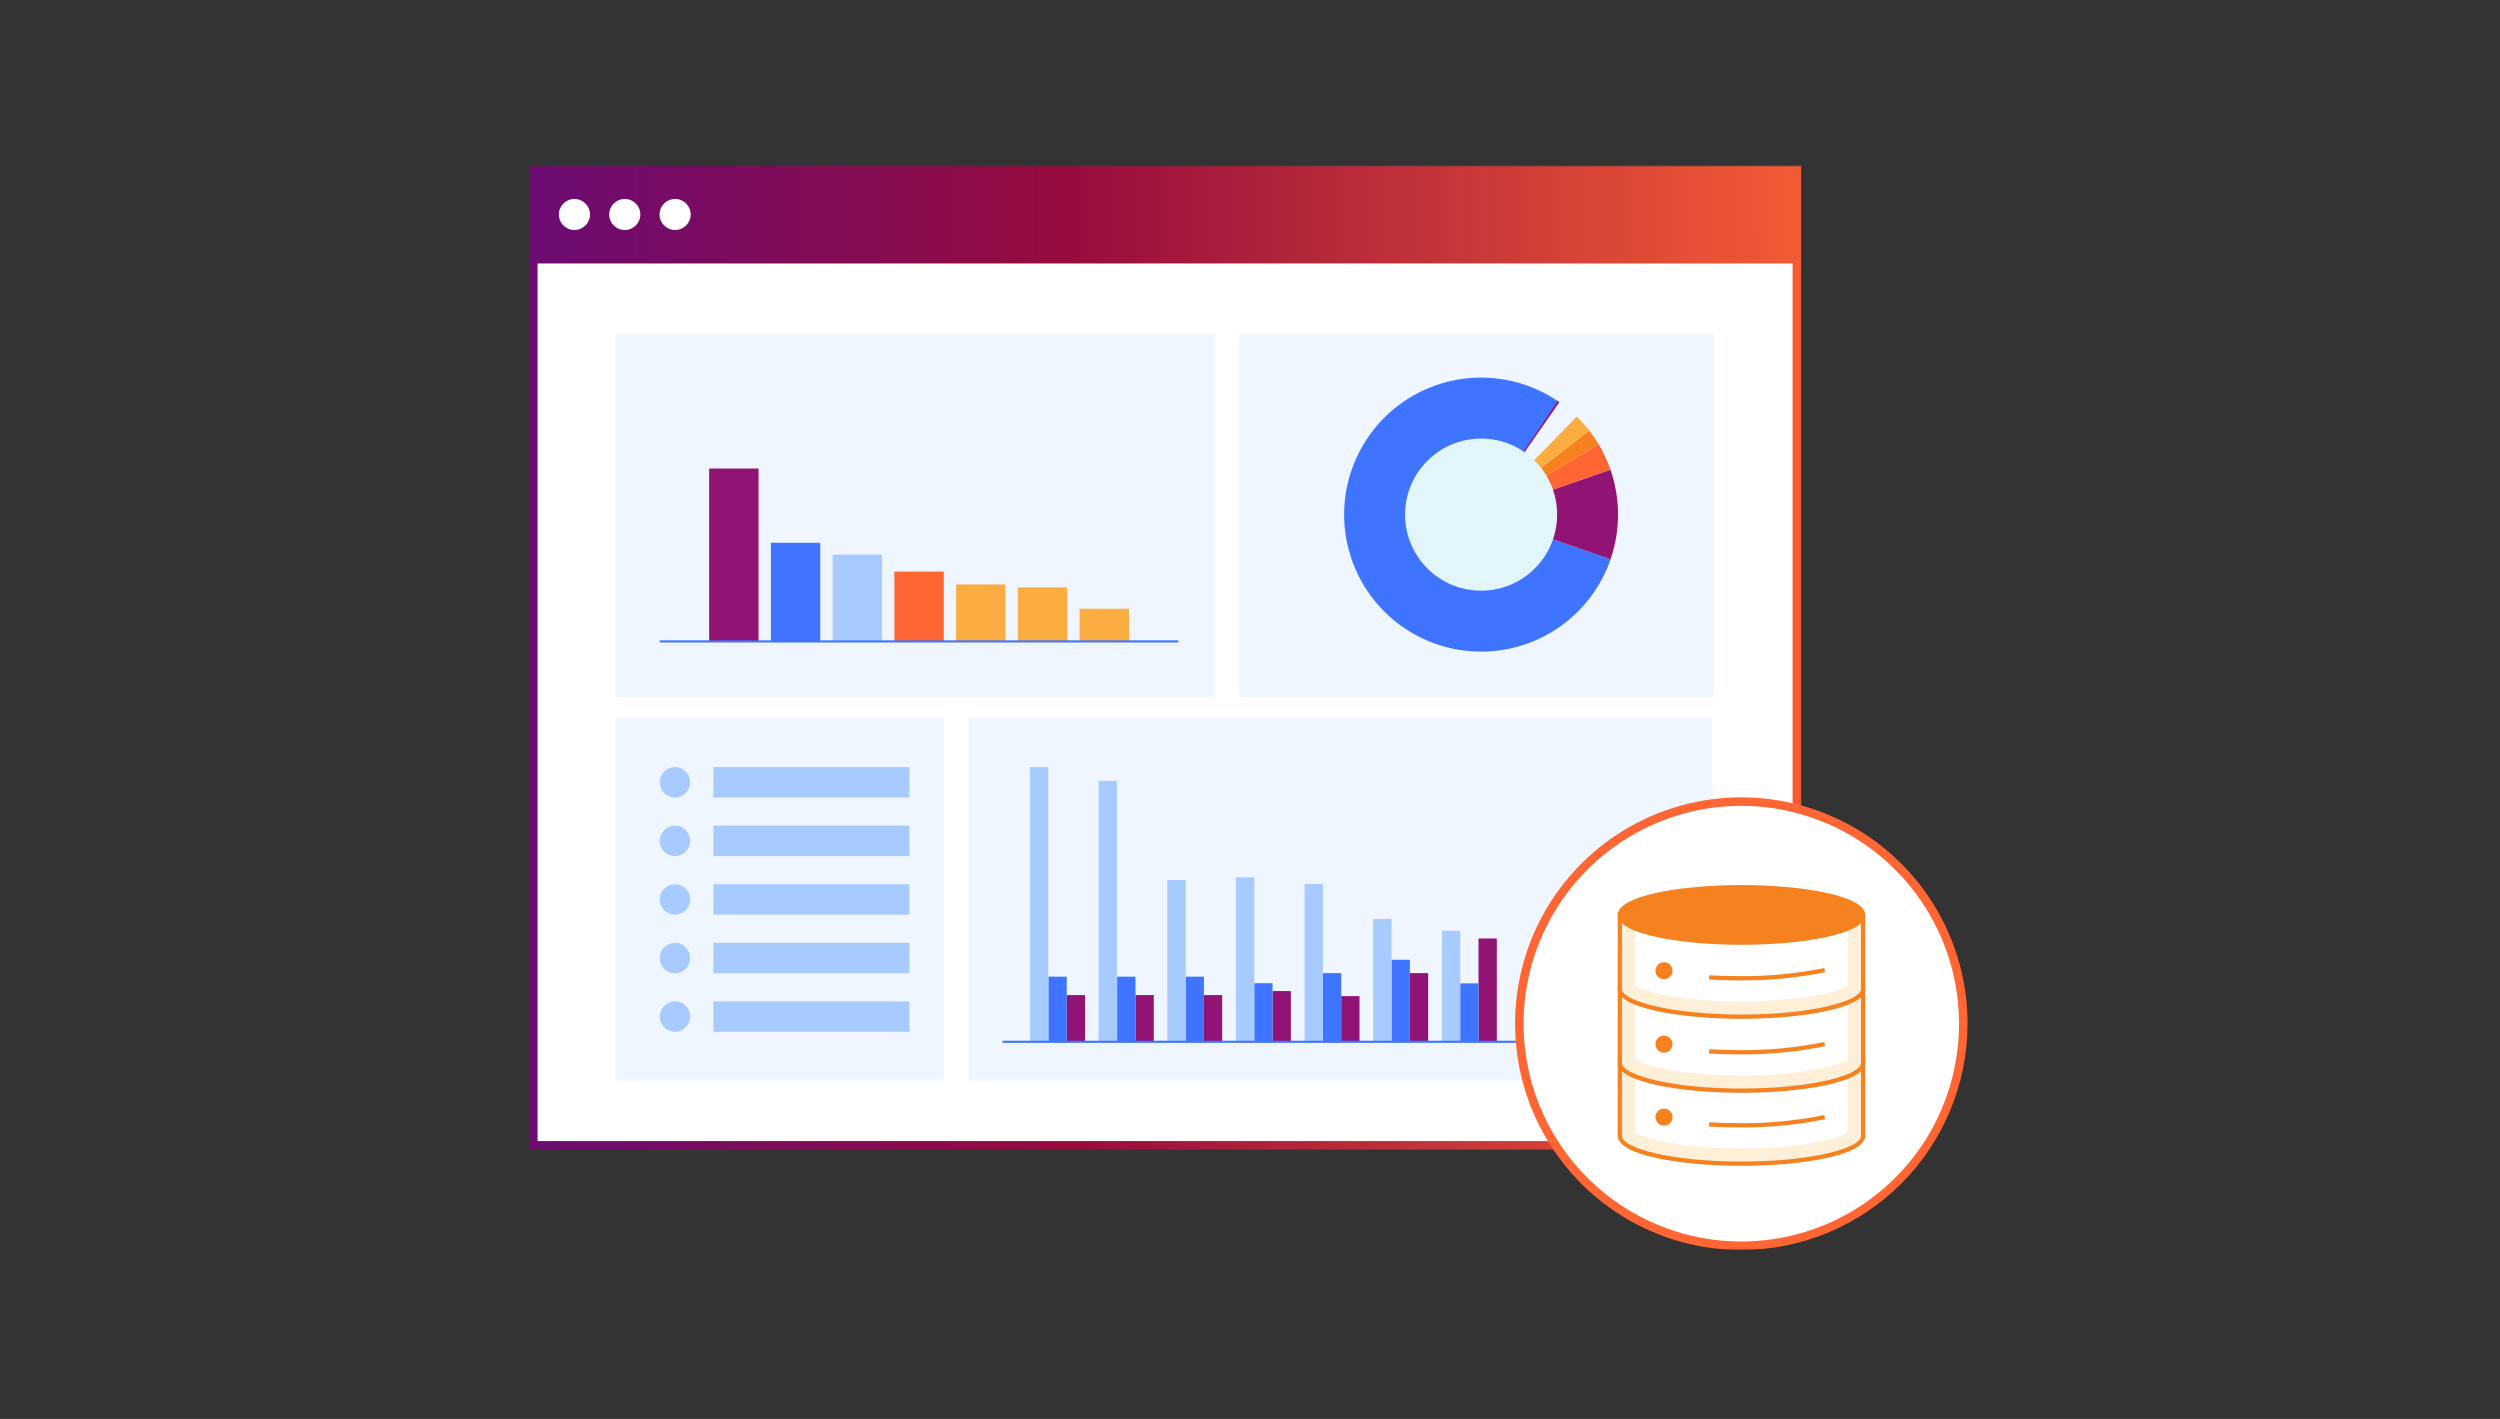 <svg width="740" height="420" viewBox="0 0 740 420" fill="none" xmlns="http://www.w3.org/2000/svg">
<rect x="0" y="0" width="740" height="420" fill="#333333" stroke="none"/>
<mask id="mask0_1315_360" style="mask-type:luminance" maskUnits="userSpaceOnUse" x="87" y="49" width="565" height="321">
<path d="M652 49H87V370H652V49Z" fill="white"/>
</mask>
<g mask="url(#mask0_1315_360)">
<path d="M531.87 50.259H157.86V339.025H531.87V50.259Z" fill="white"/>
<path d="M533.137 48.99H156.587L156.597 340.282H533.129L533.137 48.99ZM530.612 337.764H159.119V77.988H530.612V337.764Z" fill="url(#paint0_linear_1315_360)"/>
<path d="M170.031 68.081C172.575 68.081 174.638 66.025 174.638 63.488C174.638 60.951 172.575 58.894 170.031 58.894C167.487 58.894 165.424 60.951 165.424 63.488C165.424 66.025 167.487 68.081 170.031 68.081Z" fill="white"/>
<path d="M184.931 68.081C187.475 68.081 189.538 66.025 189.538 63.488C189.538 60.951 187.475 58.894 184.931 58.894C182.387 58.894 180.324 60.951 180.324 63.488C180.324 66.025 182.387 68.081 184.931 68.081Z" fill="white"/>
<path d="M199.831 68.081C202.376 68.081 204.438 66.025 204.438 63.488C204.438 60.951 202.376 58.894 199.831 58.894C197.287 58.894 195.225 60.951 195.225 63.488C195.225 66.025 197.287 68.081 199.831 68.081Z" fill="white"/>
<path d="M359.599 98.968H182.221V206.349H359.599V98.968Z" fill="#F0F6FF"/>
<path d="M301.283 173.879V189.864H315.903V173.879H301.283Z" fill="#FBAD41"/>
<path d="M283.008 172.995V189.864H297.628V172.995H283.008Z" fill="#FBAD41"/>
<path d="M264.733 169.198V189.864H279.353V169.198H264.733Z" fill="#FF6633"/>
<path d="M246.46 164.179V189.864H261.079V164.179H246.46Z" fill="#A8CBFF"/>
<path d="M209.912 138.68V189.864H224.532V138.68H209.912Z" fill="#911475"/>
<path d="M228.186 160.663V189.864H242.805V160.663H228.186Z" fill="#3E74FF"/>
<path d="M319.557 180.181V189.862H334.177V180.181H319.557Z" fill="#FBAD41"/>
<path d="M348.796 189.549H195.291V190.178H348.796V189.549Z" fill="#3E74FF"/>
<path d="M507.224 98.968H366.752V206.349H507.224V98.968Z" fill="#F0F6FF"/>
<path d="M438.405 152.327L476.729 165.544C473.966 173.562 468.759 180.512 461.842 185.415C454.924 190.318 446.645 192.929 438.166 192.878C429.688 192.829 421.44 190.122 414.58 185.138C407.721 180.153 402.596 173.143 399.927 165.093C397.258 157.044 397.179 148.359 399.7 140.262C402.222 132.165 407.218 125.062 413.985 119.954C420.753 114.845 428.951 111.987 437.426 111.783C445.902 111.578 454.229 114.037 461.234 118.813L438.405 152.327Z" fill="#3E74FF"/>
<path d="M438.405 152.327L466.718 123.296C467.385 123.946 468.029 124.618 468.651 125.31C469.272 126.002 469.869 126.719 470.439 127.459L438.405 152.327Z" fill="#FBAD41"/>
<path d="M438.405 152.327L470.434 127.465C470.929 128.104 471.405 128.757 471.862 129.424C472.319 130.091 472.754 130.771 473.169 131.464L438.405 152.327Z" fill="#F6821F"/>
<path d="M438.405 152.327L473.169 131.464C474.611 133.868 475.801 136.416 476.717 139.065L438.405 152.327Z" fill="#FF6633"/>
<path d="M438.405 152.327L476.712 139.065C479.679 147.643 479.682 156.969 476.724 165.549L438.405 152.327Z" fill="#911475"/>
<path d="M438.405 152.327L461.063 118.697L461.314 118.871L461.566 119.047L438.405 152.327Z" fill="#911475"/>
<path d="M438.405 174.84C450.834 174.84 460.909 164.76 460.909 152.327C460.909 139.893 450.834 129.814 438.405 129.814C425.976 129.814 415.9 139.893 415.9 152.327C415.9 164.76 425.976 174.84 438.405 174.84Z" fill="#E2F5FA"/>
<path d="M279.485 212.429H182.221V319.811H279.485V212.429Z" fill="#F0F6FF"/>
<path d="M199.792 236.065C202.278 236.065 204.293 234.048 204.293 231.562C204.293 229.075 202.278 227.059 199.792 227.059C197.306 227.059 195.291 229.075 195.291 231.562C195.291 234.048 197.306 236.065 199.792 236.065Z" fill="#A8CBFF"/>
<path d="M269.189 227.059H211.178V236.064H269.189V227.059Z" fill="#A8CBFF"/>
<path d="M199.792 253.403C202.278 253.403 204.293 251.387 204.293 248.9C204.293 246.414 202.278 244.397 199.792 244.397C197.306 244.397 195.291 246.414 195.291 248.9C195.291 251.387 197.306 253.403 199.792 253.403Z" fill="#A8CBFF"/>
<path d="M269.189 244.397H211.178V253.401H269.189V244.397Z" fill="#A8CBFF"/>
<path d="M199.792 270.74C202.278 270.74 204.293 268.725 204.293 266.238C204.293 263.75 202.278 261.735 199.792 261.735C197.306 261.735 195.291 263.75 195.291 266.238C195.291 268.725 197.306 270.74 199.792 270.74Z" fill="#A8CBFF"/>
<path d="M269.189 261.735H211.178V270.739H269.189V261.735Z" fill="#A8CBFF"/>
<path d="M199.792 288.077C202.278 288.077 204.293 286.06 204.293 283.574C204.293 281.087 202.278 279.071 199.792 279.071C197.306 279.071 195.291 281.087 195.291 283.574C195.291 286.06 197.306 288.077 199.792 288.077Z" fill="#A8CBFF"/>
<path d="M269.189 279.073H211.178V288.077H269.189V279.073Z" fill="#A8CBFF"/>
<path d="M199.792 305.415C202.278 305.415 204.293 303.399 204.293 300.912C204.293 298.426 202.278 296.409 199.792 296.409C197.306 296.409 195.291 298.426 195.291 300.912C195.291 303.399 197.306 305.415 199.792 305.415Z" fill="#A8CBFF"/>
<path d="M269.189 296.41H211.178V305.415H269.189V296.41Z" fill="#A8CBFF"/>
<path d="M506.774 212.429H286.687V319.811H506.774V212.429Z" fill="#F0F6FF"/>
<path d="M437.637 308.368H443.056V277.792H437.637V308.368Z" fill="#911475"/>
<path d="M432.219 308.369H437.637V291.078H432.219V308.369Z" fill="#3E74FF"/>
<path d="M426.8 308.368H432.219V275.51H426.8V308.368Z" fill="#A8CBFF"/>
<path d="M417.319 308.368H422.737V288.041H417.319V308.368Z" fill="#911475"/>
<path d="M411.9 308.369H417.319V284.095H411.9V308.369Z" fill="#3E74FF"/>
<path d="M406.48 308.368H411.899V272.017H406.48V308.368Z" fill="#A8CBFF"/>
<path d="M396.997 308.368H402.416V294.853H396.997V308.368Z" fill="#911475"/>
<path d="M391.58 308.368H396.999V288.041H391.58V308.368Z" fill="#3E74FF"/>
<path d="M386.162 308.368H391.58V261.634H386.162V308.368Z" fill="#A8CBFF"/>
<path d="M376.678 308.369H382.096V293.352H376.678V308.369Z" fill="#911475"/>
<path d="M371.259 308.369H376.678V291.031H371.259V308.369Z" fill="#3E74FF"/>
<path d="M365.841 308.368H371.259V259.681H365.841V308.368Z" fill="#A8CBFF"/>
<path d="M356.359 308.369H361.777V294.546H356.359V308.369Z" fill="#911475"/>
<path d="M350.941 308.368H356.359V289.094H350.941V308.368Z" fill="#3E74FF"/>
<path d="M336.097 308.369H341.516V294.546H336.097V308.369Z" fill="#911475"/>
<path d="M330.68 308.368H336.098V289.094H330.68V308.368Z" fill="#3E74FF"/>
<path d="M315.752 308.369H321.17V294.546H315.752V308.369Z" fill="#911475"/>
<path d="M310.334 308.368H315.752V289.094H310.334V308.368Z" fill="#3E74FF"/>
<path d="M345.521 308.368H350.939V260.466H345.521V308.368Z" fill="#A8CBFF"/>
<path d="M325.202 308.369H330.621V231.138H325.202V308.369Z" fill="#A8CBFF"/>
<path d="M304.882 308.369H310.301V227.061H304.882V308.369Z" fill="#A8CBFF"/>
<path d="M456.612 308.053H296.728V308.683H456.612V308.053Z" fill="#3E74FF"/>
<path d="M515.429 368.741C551.719 368.741 581.14 339.31 581.14 303.005C581.14 266.701 551.719 237.27 515.429 237.27C479.138 237.27 449.717 266.701 449.717 303.005C449.717 339.31 479.138 368.741 515.429 368.741Z" fill="white"/>
<path d="M515.429 370C502.183 370 489.236 366.071 478.223 358.71C467.21 351.348 458.625 340.885 453.557 328.643C448.488 316.402 447.162 302.931 449.746 289.935C452.33 276.94 458.708 265.003 468.074 255.633C477.44 246.264 489.373 239.883 502.363 237.299C515.354 234.713 528.82 236.04 541.056 241.11C553.294 246.181 563.753 254.769 571.112 265.786C578.471 276.802 582.398 289.755 582.398 303.005C582.378 320.767 575.316 337.796 562.761 350.356C550.206 362.915 533.184 369.98 515.429 370ZM515.429 238.528C502.681 238.528 490.22 242.31 479.621 249.395C469.022 256.479 460.761 266.55 455.882 278.331C451.003 290.113 449.727 303.077 452.214 315.584C454.702 328.091 460.84 339.581 469.854 348.597C478.867 357.614 490.352 363.755 502.854 366.244C515.357 368.731 528.317 367.455 540.094 362.574C551.87 357.694 561.937 349.43 569.019 338.826C576.101 328.223 579.881 315.757 579.881 303.005C579.862 285.911 573.065 269.522 560.982 257.435C548.899 245.348 532.517 238.547 515.429 238.528Z" fill="#FF6633"/>
<path d="M551.483 314.123H479.47V336.241C479.47 340.773 495.591 344.456 515.476 344.456C535.362 344.456 551.483 340.778 551.483 336.241V314.123Z" fill="#FEEFD9"/>
<path d="M515.476 345.085C497.716 345.085 478.841 341.985 478.841 336.241V313.494H552.111V336.241C552.111 341.985 533.235 345.085 515.476 345.085ZM480.099 314.748V336.236C480.099 339.823 494.628 343.821 515.476 343.821C536.325 343.821 550.852 339.823 550.852 336.236V314.748H480.099Z" fill="#F6821F"/>
<path d="M515.476 339.953C499.285 339.953 488.641 337.507 484.873 335.727C484.601 335.599 484.372 335.395 484.213 335.141C484.053 334.888 483.97 334.593 483.971 334.292V317.507C483.971 317.087 484.138 316.682 484.437 316.385C484.734 316.088 485.138 315.921 485.558 315.921H545.395C545.604 315.921 545.81 315.961 546.003 316.042C546.195 316.121 546.37 316.238 546.517 316.385C546.665 316.533 546.782 316.708 546.861 316.9C546.94 317.093 546.982 317.298 546.982 317.507V334.288C546.983 334.589 546.9 334.884 546.74 335.137C546.58 335.391 546.351 335.595 546.079 335.723C542.312 337.507 531.666 339.953 515.476 339.953Z" fill="white"/>
<path d="M492.543 333.202C493.938 333.202 495.07 332.07 495.07 330.674C495.07 329.278 493.938 328.147 492.543 328.147C491.147 328.147 490.016 329.278 490.016 330.674C490.016 332.07 491.147 333.202 492.543 333.202Z" fill="#F6821F"/>
<path d="M514.652 333.711C511.68 333.711 508.724 333.628 505.866 333.465L505.938 332.206C508.771 332.368 511.703 332.449 514.652 332.449C523.154 332.556 531.641 331.755 539.971 330.058L540.252 331.285C531.83 333.003 523.248 333.816 514.652 333.711Z" fill="#F6821F"/>
<path d="M515.476 322.549C535.362 322.549 551.483 318.87 551.483 314.334C551.483 309.797 535.362 306.119 515.476 306.119C495.591 306.119 479.47 309.797 479.47 314.334C479.47 318.87 495.591 322.549 515.476 322.549Z" fill="#A8CBFF"/>
<path d="M515.476 323.013C497.549 323.013 479.007 319.767 479.007 314.327C479.007 308.888 497.549 305.649 515.476 305.649C533.404 305.649 551.946 308.895 551.946 314.327C551.946 319.759 533.403 323.013 515.476 323.013ZM515.476 306.583C494.217 306.583 479.933 310.591 479.933 314.334C479.933 318.076 494.217 322.085 515.476 322.085C536.736 322.085 551.019 318.077 551.019 314.334C551.019 310.59 536.735 306.583 515.476 306.583Z" fill="#3E74FF"/>
<path d="M515.476 320.025C497.133 320.025 486.557 317.102 483.137 315.14C482.995 315.06 482.878 314.943 482.794 314.802C482.713 314.661 482.67 314.501 482.67 314.339C482.67 314.175 482.713 314.015 482.794 313.874C482.878 313.733 482.995 313.616 483.137 313.535C486.552 311.574 497.128 308.651 515.476 308.651C533.824 308.651 544.396 311.574 547.816 313.535C547.958 313.616 548.075 313.733 548.158 313.874C548.24 314.015 548.283 314.175 548.283 314.339C548.283 314.501 548.24 314.661 548.158 314.802C548.075 314.943 547.958 315.06 547.816 315.14C544.396 317.098 533.819 320.025 515.476 320.025Z" fill="white"/>
<path d="M551.483 292.512H479.47V314.629C479.47 319.161 495.591 322.844 515.476 322.844C535.362 322.844 551.483 319.166 551.483 314.629V292.512Z" fill="#FEEFD9"/>
<path d="M515.476 323.474C497.716 323.474 478.841 320.373 478.841 314.629V291.882H552.111V314.629C552.111 320.373 533.235 323.474 515.476 323.474ZM480.099 293.136V314.624C480.099 318.212 494.628 322.21 515.476 322.21C536.325 322.21 550.852 318.212 550.852 314.624V293.136H480.099Z" fill="#F6821F"/>
<path d="M515.476 318.342C499.285 318.342 488.641 315.896 484.873 314.116C484.603 313.987 484.374 313.784 484.214 313.529C484.054 313.275 483.97 312.982 483.971 312.681V295.899C483.971 295.479 484.138 295.075 484.437 294.778C484.734 294.479 485.138 294.312 485.558 294.312H545.395C545.815 294.312 546.219 294.479 546.517 294.777C546.814 295.075 546.982 295.479 546.982 295.899V312.681C546.983 312.982 546.899 313.275 546.739 313.529C546.579 313.784 546.35 313.987 546.079 314.116C542.313 315.896 531.666 318.342 515.476 318.342Z" fill="white"/>
<path d="M492.543 311.589C493.938 311.589 495.07 310.458 495.07 309.062C495.07 307.666 493.938 306.534 492.543 306.534C491.147 306.534 490.016 307.666 490.016 309.062C490.016 310.458 491.147 311.589 492.543 311.589Z" fill="#F6821F"/>
<path d="M514.652 312.094C511.68 312.094 508.724 312.011 505.866 311.849L505.938 310.59C508.771 310.751 511.703 310.833 514.652 310.833C523.154 310.939 531.641 310.137 539.971 308.441L540.252 309.668C531.83 311.385 523.248 312.199 514.652 312.094Z" fill="#F6821F"/>
<path d="M515.476 300.937C535.362 300.937 551.483 297.259 551.483 292.722C551.483 288.185 535.362 284.507 515.476 284.507C495.591 284.507 479.47 288.185 479.47 292.722C479.47 297.259 495.591 300.937 515.476 300.937Z" fill="#A8CBFF"/>
<path d="M515.476 301.402C497.549 301.402 479.007 298.155 479.007 292.716C479.007 287.276 497.549 284.037 515.476 284.037C533.404 284.037 551.946 287.284 551.946 292.716C551.946 298.148 533.403 301.402 515.476 301.402ZM515.476 284.972C494.217 284.972 479.933 288.98 479.933 292.722C479.933 296.465 494.217 300.474 515.476 300.474C536.736 300.474 551.019 296.466 551.019 292.722C551.019 288.978 536.735 284.972 515.476 284.972Z" fill="#3E74FF"/>
<path d="M515.476 298.409C497.133 298.409 486.557 295.486 483.137 293.524C482.995 293.443 482.876 293.328 482.794 293.187C482.713 293.046 482.67 292.886 482.67 292.722C482.67 292.558 482.713 292.399 482.794 292.258C482.876 292.117 482.995 292.001 483.137 291.92C486.552 289.959 497.128 287.035 515.476 287.035C533.824 287.035 544.396 289.959 547.816 291.92C547.958 292.001 548.077 292.117 548.158 292.258C548.24 292.399 548.283 292.558 548.283 292.722C548.283 292.886 548.24 293.046 548.158 293.187C548.077 293.328 547.958 293.443 547.816 293.524C544.396 295.486 533.819 298.409 515.476 298.409Z" fill="white"/>
<path d="M551.483 270.605H479.47V292.722C479.47 297.254 495.591 300.937 515.476 300.937C535.362 300.937 551.483 297.259 551.483 292.722V270.605Z" fill="#FEEFD9"/>
<path d="M515.476 301.567C497.716 301.567 478.841 298.467 478.841 292.722V270.819H552.111V292.722C552.111 298.467 533.235 301.567 515.476 301.567ZM480.099 271.229V292.717C480.099 296.305 494.628 300.303 515.476 300.303C536.325 300.303 550.852 296.305 550.852 292.717V271.229H480.099Z" fill="#F6821F"/>
<path d="M515.476 296.434C499.285 296.434 488.641 293.99 484.873 292.21C484.603 292.081 484.374 291.877 484.214 291.623C484.054 291.369 483.97 291.076 483.971 290.775V273.993C483.971 273.573 484.138 273.169 484.437 272.872C484.734 272.573 485.138 272.406 485.558 272.406H545.395C545.815 272.406 546.219 272.573 546.517 272.871C546.814 273.169 546.982 273.573 546.982 273.993V290.775C546.983 291.076 546.899 291.369 546.739 291.623C546.579 291.877 546.35 292.081 546.079 292.21C542.312 293.99 531.666 296.434 515.476 296.434Z" fill="white"/>
<path d="M492.543 289.863C493.938 289.863 495.07 288.732 495.07 287.336C495.07 285.94 493.938 284.808 492.543 284.808C491.147 284.808 490.016 285.94 490.016 287.336C490.016 288.732 491.147 289.863 492.543 289.863Z" fill="#F6821F"/>
<path d="M514.652 290.191C511.68 290.191 508.724 290.109 505.866 289.945L505.938 288.686C508.771 288.847 511.703 288.929 514.652 288.929C523.154 289.036 531.641 288.234 539.971 286.537L540.252 287.765C531.83 289.483 523.248 290.296 514.652 290.191Z" fill="#F6821F"/>
<path d="M515.476 279.031C535.362 279.031 551.483 275.353 551.483 270.816C551.483 266.279 535.362 262.601 515.476 262.601C495.591 262.601 479.47 266.279 479.47 270.816C479.47 275.353 495.591 279.031 515.476 279.031Z" fill="#F6821F"/>
<path d="M515.476 279.661C497.716 279.661 478.841 276.56 478.841 270.816C478.841 265.072 497.716 261.972 515.476 261.972C533.237 261.972 552.111 265.071 552.111 270.816C552.111 276.561 533.235 279.661 515.476 279.661ZM515.476 263.23C494.628 263.23 480.099 267.228 480.099 270.816C480.099 274.404 494.628 278.402 515.476 278.402C536.325 278.402 550.852 274.404 550.852 270.816C550.852 267.228 536.325 263.23 515.476 263.23Z" fill="#F6821F"/>
</g>
<defs>
<linearGradient id="paint0_linear_1315_360" x1="104" y1="148.5" x2="562.5" y2="147" gradientUnits="userSpaceOnUse">
<stop stop-color="#5D0C83"/>
<stop offset="0.464" stop-color="#960C3E"/>
<stop offset="1" stop-color="#FF6633"/>
</linearGradient>
</defs>
</svg>
